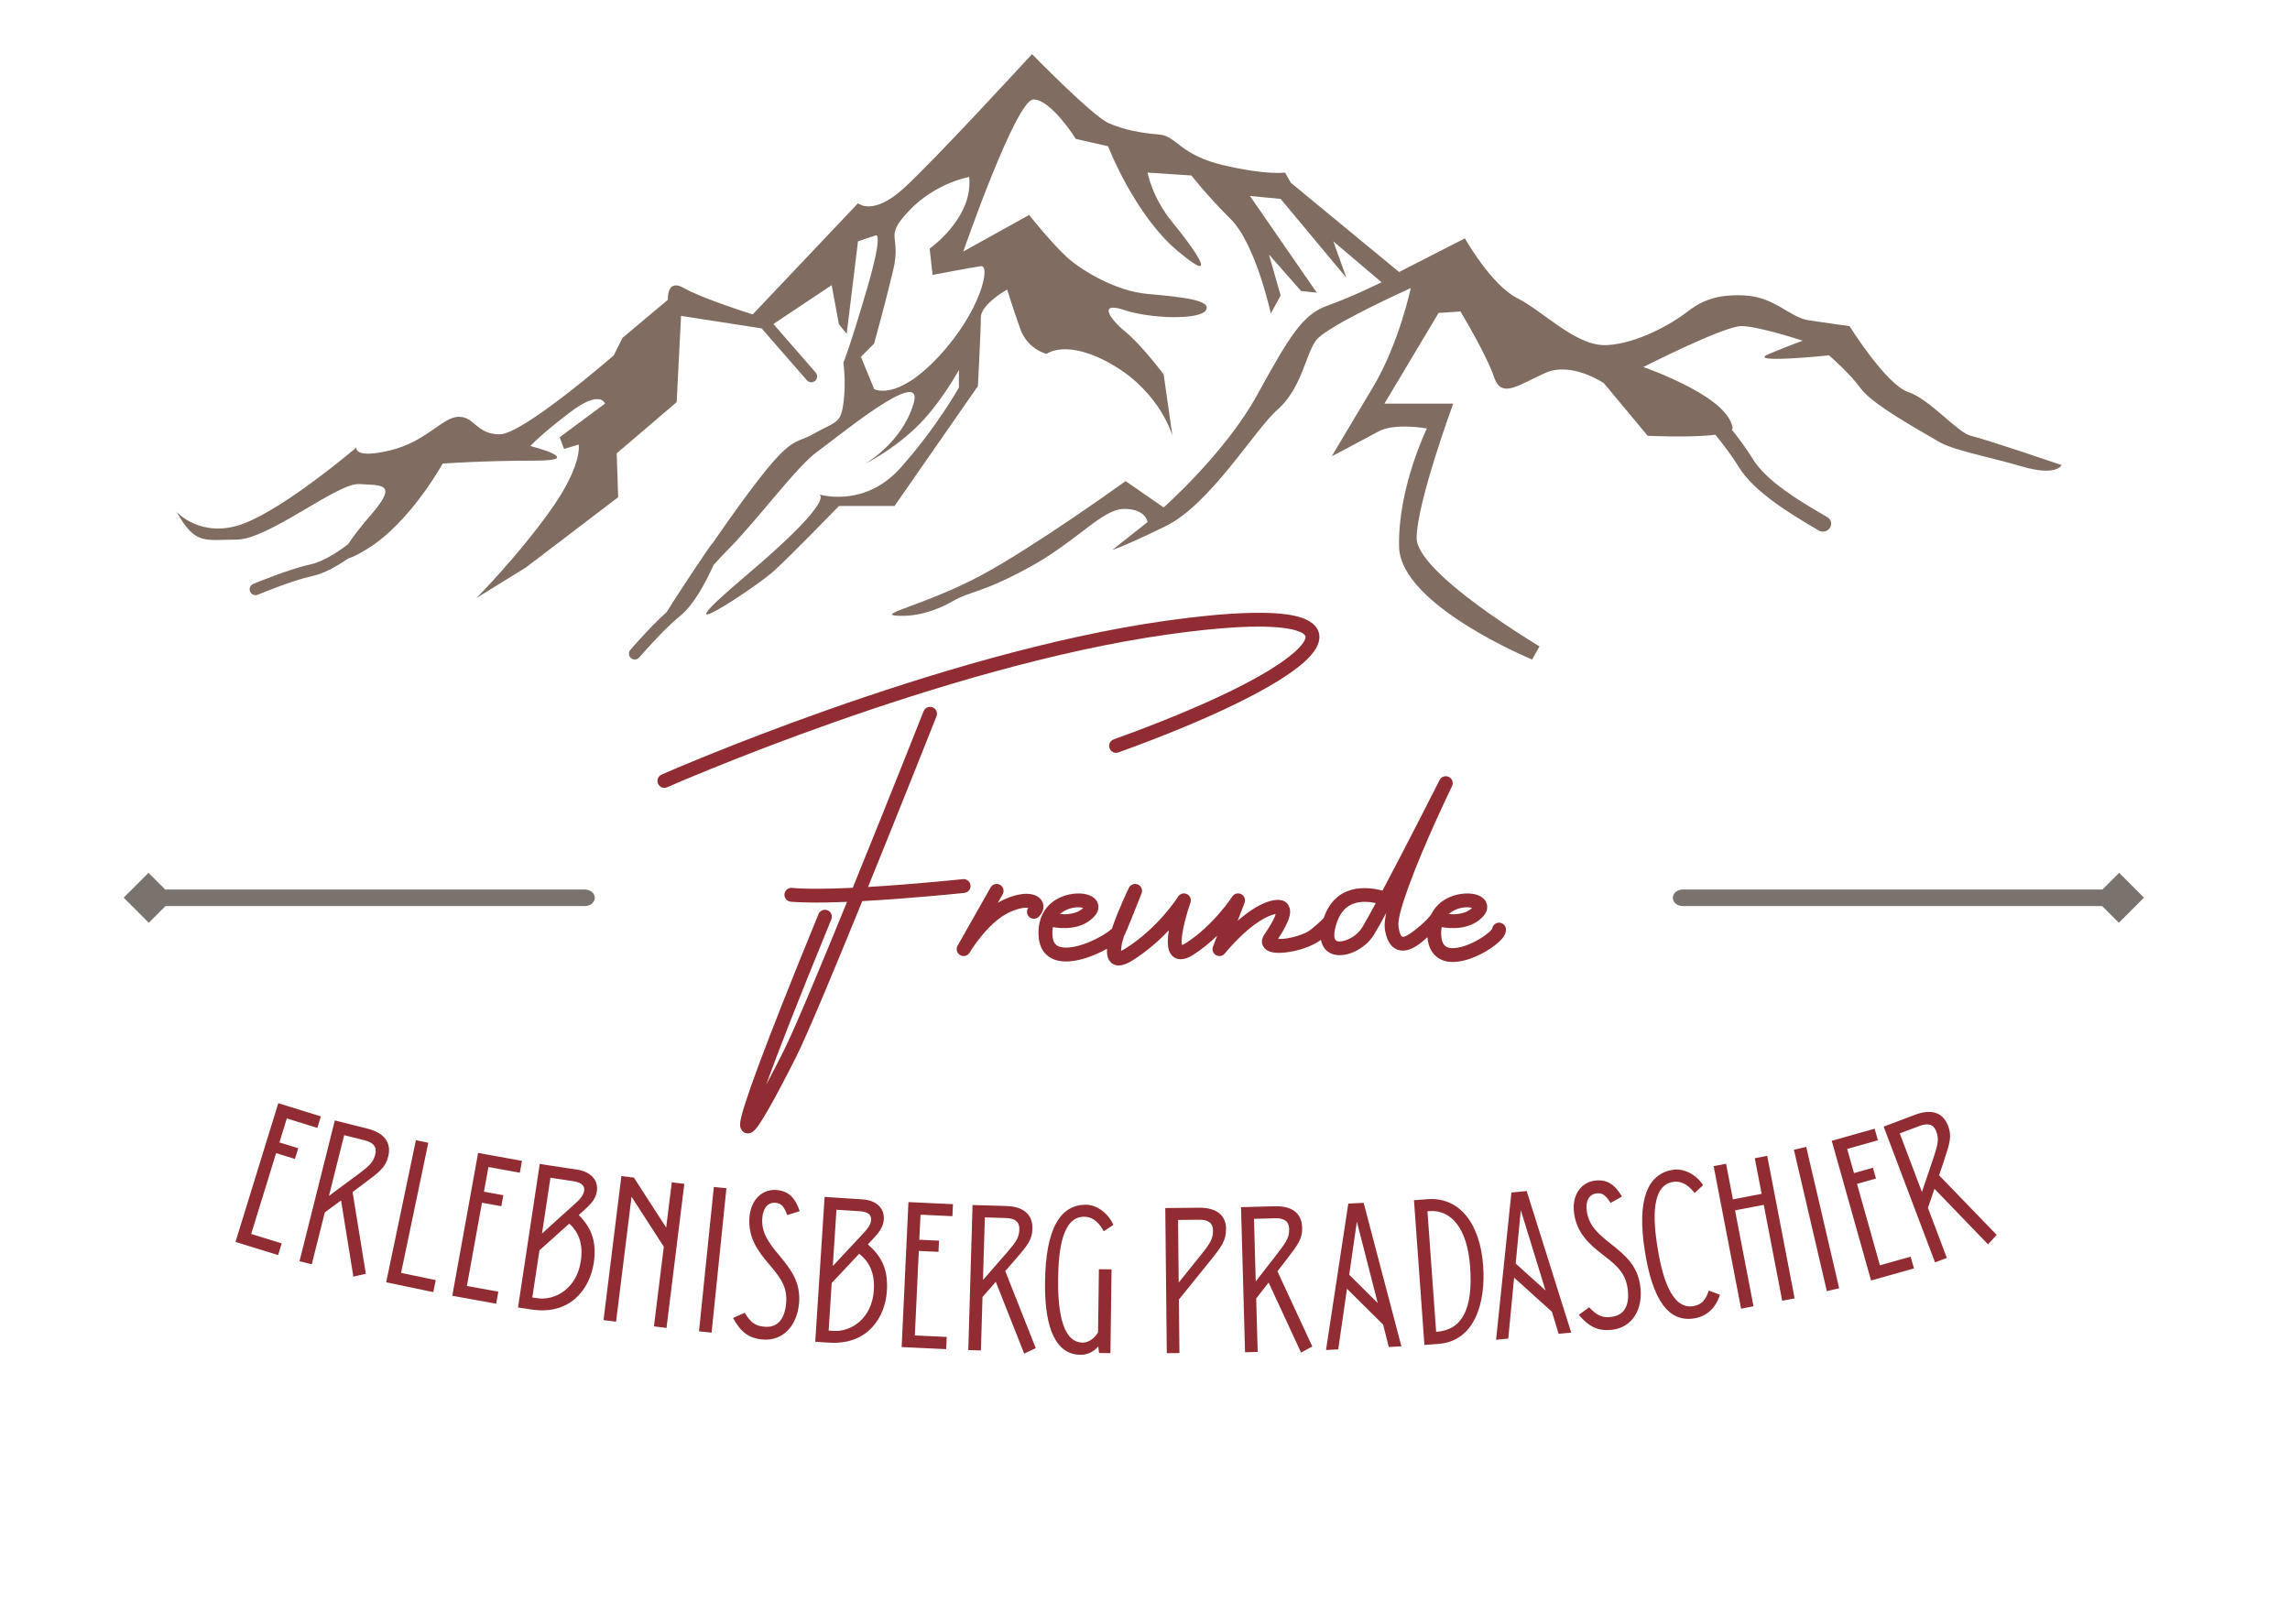 <?xml version="1.0" encoding="UTF-8" standalone="no"?>
<!DOCTYPE svg PUBLIC "-//W3C//DTD SVG 1.1//EN" "http://www.w3.org/Graphics/SVG/1.1/DTD/svg11.dtd">
<svg width="100%" height="100%" viewBox="0 0 767 544" version="1.1" xmlns="http://www.w3.org/2000/svg" xmlns:xlink="http://www.w3.org/1999/xlink" xml:space="preserve" xmlns:serif="http://www.serif.com/" style="fill-rule:evenodd;clip-rule:evenodd;stroke-linejoin:round;stroke-miterlimit:2;">
    <g transform="matrix(1.961,0,0,1.961,0,0)">
        <g transform="matrix(1,0,0,1,0,-1)">
            <path d="M189.085,163.051C188.018,163.647 186.783,164.21 185.538,164.61C184.011,165.1 182.47,165.34 181.187,165.167C180.155,165.028 179.27,164.632 178.606,163.952C177.917,163.246 177.44,162.215 177.38,160.737C177.122,154.418 183.048,153.027 185.715,153.803C186.554,154.048 187.127,154.516 187.398,155.022L187.599,155.623L187.587,156.269C187.524,156.602 187.367,156.97 187.056,157.348C186.006,158.622 184.55,159.208 183.164,159.421C181.75,159.639 180.431,159.464 179.832,159.356C179.757,159.745 179.725,160.173 179.744,160.641C179.775,161.392 179.948,161.94 180.299,162.299C180.7,162.71 181.294,162.841 181.957,162.857C182.836,162.879 183.827,162.674 184.814,162.357C186.427,161.839 188.025,161.012 189.143,160.238C189.423,160.045 189.706,159.8 189.924,159.598C191.031,156.298 192.814,152.637 192.814,152.637C193.104,152.052 193.814,151.812 194.399,152.102C194.984,152.391 195.224,153.101 194.935,153.686C194.935,153.686 192.195,160.681 191.943,160.961C191.817,161.374 191.708,161.773 191.622,162.149C191.528,162.558 191.488,163.069 191.472,163.411C191.643,163.338 191.85,163.239 192.041,163.121C197.859,159.531 201.209,154.157 201.209,154.157C201.528,153.644 202.182,153.454 202.727,153.716C203.271,153.978 203.53,154.609 203.328,155.178C203.328,155.178 202.342,157.945 201.96,160.33C201.872,160.879 201.815,161.407 201.819,161.867C201.821,162.039 201.854,162.257 201.883,162.414C202.048,162.35 202.285,162.246 202.488,162.117C207.277,159.069 210.469,154.139 210.469,154.139C210.798,153.631 211.457,153.453 211.997,153.727C212.537,154.001 212.783,154.639 212.566,155.204L211.397,158.267C212.961,156.912 214.795,155.602 216.545,155.019C218.12,154.494 219.072,154.713 219.568,155.066L219.821,155.285L220.027,155.543L220.277,156.104C220.383,156.503 220.377,157.015 220.224,157.597C219.941,158.676 219.1,160.142 218.294,161.371C218.465,161.384 218.648,161.39 218.814,161.381C220.114,161.313 221.826,160.901 223.201,160.23C223.984,159.848 226.049,157.928 226.112,157.748C228.148,151.916 233.375,152.397 236.128,153.117C240.172,145.509 245.63,134.73 245.874,134.247L245.883,134.23C246.176,133.65 246.882,133.415 247.464,133.704C248.046,133.993 248.286,134.697 248.002,135.281L247.994,135.298C247.772,135.755 243.14,145.327 240.533,152.574C239.467,155.538 238.694,158.068 238.862,159.294C238.932,159.802 239.032,160.218 239.173,160.542C239.269,160.764 239.347,160.94 239.508,160.99C239.757,161.066 240.037,160.924 240.379,160.741C241.424,160.184 243.998,158.044 244.516,157.042C246.15,153.881 250.084,153.211 252.12,153.803C252.96,154.048 253.532,154.516 253.803,155.022L254.005,155.623L253.992,156.269C253.929,156.602 253.772,156.97 253.461,157.348C252.411,158.622 250.955,159.208 249.569,159.421C248.155,159.639 246.836,159.464 246.237,159.356C246.162,159.745 246.13,160.173 246.149,160.641C246.186,161.555 246.391,162.183 246.812,162.549C247.293,162.967 247.988,163 248.731,162.907C249.718,162.783 250.786,162.389 251.763,161.901C252.788,161.389 253.715,160.77 254.339,160.209C254.558,160.013 254.787,159.737 254.859,159.648C254.92,159.101 255.359,158.653 255.928,158.601C256.578,158.542 257.154,159.022 257.213,159.672L257.202,160.049L257.077,160.5C256.978,160.743 256.805,161.027 256.552,161.327C255.867,162.137 254.455,163.202 252.82,164.018C251.337,164.759 249.677,165.29 248.242,165.31C247.079,165.327 246.046,165.017 245.26,164.335C244.503,163.677 243.936,162.645 243.806,161.076C242.879,161.944 242.028,162.574 241.283,162.936C240.041,163.537 238.982,163.485 238.159,162.942C237.41,162.448 236.764,161.41 236.518,159.616C236.432,158.988 236.528,158.059 236.769,156.922C235.919,158.489 235.191,159.791 234.672,160.651C233.794,162.107 232.193,163.3 230.628,163.834C229.438,164.241 228.269,164.258 227.385,163.877C226.558,163.522 225.84,162.785 225.615,161.531C225.05,161.944 224.385,162.311 223.664,162.618C221.6,163.494 219.107,163.893 217.657,163.711C217.12,163.643 216.689,163.493 216.385,163.306L215.974,162.968L215.647,162.45L215.542,162.034L215.543,161.62L215.692,161.078C215.753,160.936 215.835,160.784 215.945,160.625C216.569,159.716 217.314,158.561 217.729,157.579C217.788,157.441 217.84,157.272 217.882,157.118C217.702,157.151 217.49,157.197 217.293,157.263C213.444,158.546 209.196,163.86 209.196,163.86C208.83,164.312 208.19,164.43 207.687,164.14C207.183,163.849 206.965,163.236 207.173,162.693L207.888,160.82C206.693,161.969 205.302,163.131 203.758,164.113C202.295,165.044 201.262,164.948 200.632,164.58C200.124,164.283 199.738,163.749 199.565,162.977C199.391,162.196 199.44,161.08 199.634,159.894C198.013,161.609 195.875,163.536 193.283,165.135C191.884,165.998 190.894,166.013 190.311,165.771C189.566,165.463 189.042,164.666 189.067,163.386C189.069,163.279 189.075,163.167 189.085,163.051ZM247.447,157.133C247.935,157.174 248.559,157.183 249.209,157.083C249.975,156.965 250.792,156.697 251.42,156.079C251.318,156.046 251.208,156.016 251.112,156.002C250.684,155.94 250.18,155.954 249.66,156.052C248.891,156.198 248.09,156.541 247.447,157.133ZM181.041,157.133C181.53,157.174 182.154,157.183 182.804,157.083C183.569,156.965 184.387,156.697 185.014,156.079C184.913,156.046 184.803,156.016 184.706,156.002C184.279,155.94 183.775,155.954 183.255,156.052C182.486,156.198 181.684,156.541 181.041,157.133ZM234.985,155.252C234.779,155.207 234.561,155.166 234.335,155.132C233.111,154.95 231.61,154.951 230.35,155.758C229.523,156.287 228.821,157.168 228.346,158.528C228.038,159.41 227.892,160.126 227.896,160.701C227.898,161.063 227.949,161.344 228.097,161.536C228.361,161.879 228.851,161.835 229.36,161.733C230.574,161.489 231.948,160.586 232.646,159.429C233.213,158.489 234.031,157.02 234.985,155.252ZM147.276,154.914C142.564,166.481 137.896,177.692 135.972,181.539C134.152,185.18 131.071,191.082 129.51,193.267C129.093,193.849 128.723,194.216 128.485,194.366L128.18,194.517L127.872,194.589L127.536,194.583L127.166,194.47L126.768,194.17L126.493,193.696C126.423,193.49 126.367,193.114 126.454,192.542C126.83,190.062 130.203,180.545 139.803,157.125C140.051,156.521 140.742,156.231 141.347,156.479C141.951,156.726 142.24,157.418 141.992,158.022C136.297,171.916 132.809,180.847 130.852,186.293C131.937,184.269 133.029,182.135 133.856,180.481C135.712,176.768 140.133,166.174 144.673,155.04C140.931,155.196 137.449,155.229 135.056,155.012C134.406,154.952 133.926,154.377 133.985,153.726C134.044,153.076 134.62,152.596 135.27,152.655C137.82,152.887 141.624,152.828 145.651,152.638C151.749,137.638 157.749,122.482 157.749,122.482C157.99,121.875 158.678,121.577 159.285,121.817C159.892,122.058 160.189,122.746 159.949,123.353C159.949,123.353 154.22,137.821 148.258,152.499C156.356,152.023 164.459,151.161 164.459,151.161C165.108,151.092 165.691,151.564 165.76,152.213C165.829,152.862 165.358,153.445 164.708,153.514C164.708,153.514 155.814,154.452 147.276,154.914ZM175.621,156.07C175.476,156.047 175.305,156.029 175.147,156.037C174.462,156.071 173.583,156.296 172.523,156.767C168.706,158.463 165.598,163.724 165.598,163.724C165.265,164.279 164.547,164.463 163.988,164.137C163.428,163.811 163.235,163.095 163.554,162.532L169.194,152.579C169.516,152.011 170.239,151.811 170.807,152.133C171.375,152.454 171.575,153.177 171.253,153.745L170.426,155.206C170.797,154.979 171.177,154.776 171.562,154.605C173.264,153.849 174.631,153.62 175.603,153.674C176.505,153.724 177.147,154.021 177.547,154.379L177.852,154.716L178.08,155.127L178.203,155.587L178.212,156.055C178.165,156.534 177.936,157.076 177.428,157.584C176.966,158.045 176.216,158.045 175.755,157.584C175.343,157.172 175.298,156.532 175.621,156.07ZM113.95,135.468C113.353,135.732 112.654,135.461 112.39,134.864C112.126,134.267 112.397,133.568 112.994,133.304C112.994,133.304 160.039,112.541 199.075,107.036C210.18,105.47 217.417,105.334 221.229,106.206C223.277,106.675 224.471,107.501 224.986,108.416C225.384,109.123 225.467,109.922 225.188,110.809C224.887,111.763 224.089,112.885 222.745,114.092C218.254,118.123 207.195,123.681 191.025,129.515C190.411,129.737 189.732,129.418 189.511,128.804C189.289,128.19 189.608,127.511 190.222,127.29C205.978,121.605 216.789,116.26 221.164,112.331C221.97,111.607 222.54,110.955 222.827,110.356C222.969,110.06 223.051,109.802 222.925,109.577C222.76,109.285 222.403,109.083 221.914,108.883C221.195,108.588 220.231,108.375 219.017,108.231C215.044,107.761 208.598,108.082 199.405,109.378C160.651,114.844 113.95,135.468 113.95,135.468Z" style="fill:rgb(145,44,50);"/>
        </g>
        <g>
            <path d="M40.221,212.126L47.53,188.436L54.806,190.681L54.2,192.644L48.988,191.036L47.725,195.131L50.94,196.123L50.376,197.951L47.161,196.959L42.901,210.766L48.113,212.374L47.497,214.371L40.221,212.126ZM60.354,218.057L58.251,205.042L55.475,207.084L53.252,215.947L51.157,215.422L57.188,191.375L62.719,192.762C65.777,193.529 66.875,195.265 66.297,197.567C65.841,199.387 64.844,200.16 62.239,202.099L60.22,203.601L62.485,217.569L60.354,218.057ZM58.784,193.893L56.182,204.267L61.339,200.449C63.273,198.999 63.788,198.398 64.107,197.127C64.417,195.89 63.765,195.142 62.254,194.763L58.784,193.893ZM73.15,195.19L68.503,217.412L74.431,218.651L74.003,220.697L65.96,219.015L71.035,194.748L73.15,195.19ZM77.249,221.322L81.66,196.926L89.153,198.28L88.788,200.302L83.42,199.331L82.658,203.548L85.969,204.147L85.628,206.029L82.318,205.43L79.746,219.65L85.114,220.62L84.742,222.677L77.249,221.322ZM99.476,206.97L98.856,207.521C100.837,209.576 102,211.83 101.411,215.717C100.727,220.234 97.334,224.663 90.821,223.677L88.475,223.322L92.187,198.809L98.56,199.775C101.116,200.162 102.2,201.759 101.94,203.475C101.723,204.91 100.804,205.774 99.476,206.97ZM90.918,221.614L91.759,221.741C94.7,222.187 98.473,220.215 99.2,215.418C99.693,212.161 98.617,210.279 97.235,208.995L92.138,213.56L90.918,221.614ZM97.937,201.758L94.015,201.164L92.573,210.689L98.423,205.413C99.129,204.768 99.655,204.132 99.767,203.396C99.884,202.626 99.478,201.991 97.937,201.758ZM114.739,201.944L116.883,202.21L113.836,226.814L111.692,226.548L113.377,212.946L107.867,204.412L105.225,225.747L103.081,225.482L106.128,200.878L108.272,201.143L113.781,209.677L114.739,201.944ZM119.387,227.396L121.923,202.734L124.072,202.955L121.536,227.617L119.387,227.396ZM133.061,214.387C135.188,216.918 136.775,219.117 136.475,222.575C136.129,226.562 133.636,229.083 130.284,228.793C127.814,228.579 126.488,227.468 125.199,225.117L127.196,224.224C128.252,225.986 129.097,226.486 130.579,226.614C133.543,226.871 134.137,224.114 134.266,222.632C134.483,220.127 133.656,218.598 131.49,216.099C129.325,213.601 127.747,211.296 128.003,207.941C128.24,204.797 130.31,203.057 132.639,203.259C134.65,203.433 135.799,204.528 136.592,206.872L134.472,207.542C133.891,206.034 133.437,205.532 132.449,205.447C131.144,205.333 130.308,206.363 130.193,208.095C130.015,210.568 131.353,212.355 133.061,214.387ZM148.802,211.945L148.231,212.547C150.381,214.425 151.733,216.571 151.479,220.494C151.184,225.053 148.183,229.757 141.609,229.331L139.241,229.178L140.841,204.438L147.273,204.854C149.854,205.021 151.07,206.52 150.958,208.251C150.864,209.7 150.022,210.64 148.802,211.945ZM146.823,206.884L142.864,206.628L142.243,216.241L147.619,210.484C148.268,209.781 148.738,209.102 148.786,208.359C148.836,207.582 148.378,206.984 146.823,206.884ZM141.529,227.268L142.378,227.323C145.346,227.515 148.937,225.227 149.25,220.385C149.463,217.098 148.229,215.315 146.743,214.154L142.055,219.139L141.529,227.268ZM153.998,230.086L155.159,205.321L162.765,205.678L162.669,207.73L157.221,207.474L157.02,211.755L160.381,211.913L160.291,213.823L156.93,213.666L156.253,228.1L161.702,228.355L161.604,230.442L153.998,230.086ZM174.929,231.202L170.081,218.942L167.808,221.532L167.539,230.666L165.38,230.602L166.109,205.821L171.809,205.989C174.959,206.082 176.404,207.542 176.335,209.914C176.279,211.79 175.471,212.758 173.344,215.211L171.694,217.111L176.905,230.268L174.929,231.202ZM168.208,207.938L167.893,218.629L172.11,213.793C173.688,211.962 174.063,211.264 174.101,209.954C174.139,208.68 173.341,208.089 171.784,208.043L168.208,207.938ZM187.545,227.588L187.69,216.787L189.85,216.816L189.659,231.123L187.711,231.097L187.584,229.962C186.828,230.872 185.758,231.425 184.519,231.408C180.517,231.355 178.376,227.253 178.487,218.966C178.608,209.971 181.002,205.717 185.571,205.778C187.129,205.799 189.132,206.96 190.165,209.205L188.521,210.316C187.38,208.176 186.11,207.84 185.189,207.828C181.435,207.777 180.791,213.542 180.727,218.358C180.665,222.962 181.147,229.273 184.901,229.324C186.034,229.339 186.966,228.501 187.545,227.588ZM209.406,209.847C209.427,211.901 208.658,212.901 206.63,215.436L201.349,221.972L201.444,231.109L199.284,231.132L199.027,206.341L204.729,206.283C207.881,206.25 209.383,207.651 209.406,209.847ZM201.319,219.068L205.341,214.068C206.844,212.176 207.191,211.464 207.178,210.153C207.164,208.878 206.344,208.32 204.786,208.336L201.209,208.373L201.319,219.068ZM222.217,231.029L216.678,219.065L214.557,221.781L214.809,230.915L212.65,230.974L211.964,206.192L217.664,206.035C220.815,205.947 222.341,207.322 222.407,209.694C222.459,211.571 221.707,212.584 219.723,215.154L218.184,217.145L224.137,229.984L222.217,231.029ZM214.181,208.186L214.476,218.878L218.411,213.809C219.881,211.89 220.216,211.172 220.179,209.862C220.144,208.588 219.314,208.044 217.756,208.087L214.181,208.186ZM237.199,230.068L236.237,226.249L230.06,220.125L228.567,230.479L226.48,230.578L230.289,205.577L232.907,205.453L239.357,229.965L237.199,230.068ZM230.442,217.732L235.317,222.57L231.748,208.663L230.442,217.732ZM241.504,204.995L243.871,204.824C249.134,204.445 252.783,208.762 253.321,216.216C253.771,222.469 251.906,229.101 245.654,229.552L243.287,229.723L241.504,204.995ZM251.095,216.376C250.606,209.594 247.73,206.641 244.23,206.858L243.806,206.889L245.291,227.483L245.433,227.473C249.775,227.124 251.61,223.512 251.095,216.376ZM266.209,227.821L265.068,224.052L258.607,218.228L257.607,228.641L255.527,228.839L258.145,203.686L260.754,203.437L268.36,227.616L266.209,227.821ZM258.875,215.819L263.974,220.42L259.749,206.699L258.875,215.819ZM275.13,212.455C277.735,214.491 279.743,216.314 280.165,219.759C280.653,223.731 278.735,226.714 275.395,227.124C272.935,227.426 271.408,226.614 269.66,224.58L271.428,223.293C272.826,224.798 273.757,225.112 275.233,224.931C278.186,224.569 278.197,221.749 278.016,220.272C277.71,217.777 276.584,216.452 273.948,214.456C271.313,212.46 269.292,210.531 268.847,207.196C268.428,204.071 270.093,201.94 272.413,201.656C274.417,201.41 275.768,202.243 277.029,204.372L275.093,205.466C274.213,204.111 273.665,203.714 272.681,203.835C271.38,203.995 270.776,205.175 271.022,206.893C271.359,209.35 273.038,210.821 275.13,212.455ZM291.86,220.434L293.761,221.145C293.069,223.402 291.501,224.861 289.331,225.194C285.025,225.856 282.236,222.163 280.902,213.482C279.612,205.081 281.271,200.49 285.787,199.796C287.327,199.559 289.53,200.368 290.884,202.417L289.446,203.785C287.968,201.862 286.659,201.74 285.749,201.88C282.038,202.45 282.355,208.242 283.027,212.618C283.785,217.554 285.303,223.699 289.189,223.102C290.764,222.86 291.365,221.872 291.86,220.434ZM304.398,222.174L301.245,205.794L296.341,206.738L299.494,223.118L297.373,223.527L292.687,199.182L294.809,198.773L295.98,204.86L300.884,203.916L299.712,197.83L301.834,197.421L306.52,221.766L304.398,222.174ZM312.021,220.533L306.396,196.388L308.5,195.898L314.125,220.043L312.021,220.533ZM319.572,218.718L312.857,194.853L320.187,192.791L320.743,194.768L315.493,196.245L316.654,200.371L319.892,199.459L320.411,201.3L317.172,202.212L321.086,216.121L326.336,214.644L326.902,216.656L319.572,218.718ZM339.555,212.538L330.4,203.051L329.286,206.313L332.519,214.859L330.498,215.623L321.727,192.435L327.06,190.418C330.008,189.303 331.9,190.101 332.74,192.321C333.404,194.076 333.026,195.28 331.995,198.358L331.193,200.744L341.026,210.921L339.555,212.538ZM324.474,193.592L328.258,203.596L330.314,197.518C331.074,195.223 331.154,194.435 330.691,193.21C330.24,192.017 329.277,191.775 327.82,192.327L324.474,193.592Z" style="fill:rgb(145,44,50);"/>
        </g>
        <g transform="matrix(-1.193,0,0,1,404.214,0.048)">
            <path d="M37.866,154.71L97.917,154.71C98.695,154.71 99.327,154.078 99.327,153.299C99.327,152.521 98.695,151.889 97.917,151.889L37.826,151.889L35.433,149.033L31.877,153.276L35.472,157.566L37.866,154.71Z" style="fill:rgb(122,115,109);"/>
        </g>
        <g transform="matrix(1.193,0,0,1,-16.906,0.048)">
            <path d="M37.866,154.71L97.917,154.71C98.695,154.71 99.327,154.078 99.327,153.299C99.327,152.521 98.695,151.889 97.917,151.889L37.826,151.889L35.433,149.033L31.877,153.276L35.472,157.566L37.866,154.71Z" style="fill:rgb(122,115,109);"/>
        </g>
        <g transform="matrix(1,0,0,1,0.5,1.25)">
            <path d="M129.588,54.839L115.822,52.702L115.073,67.439L104.832,76.181L105.082,83.674L89.346,95.664L80.853,100.909C80.853,100.909 87.597,94.165 93.342,86.172C99.087,78.179 98.338,74.683 98.338,74.683L95.84,75.432L95.091,73.434L102.834,67.689C102.834,67.689 102.084,65.191 96.839,69.188C91.594,73.184 90.095,74.932 90.095,74.932C90.095,74.932 99.836,77.43 90.844,77.43C81.853,77.43 75.109,77.93 75.109,77.93C75.109,77.93 69.614,87.921 62.37,92.417C60.765,93.413 59.663,93.955 58.971,94.136C56.909,95.563 54.795,96.723 52.839,97.142C49.406,97.878 43.523,100.334 43.523,100.334C43.013,100.547 42.426,100.305 42.214,99.795C42.001,99.285 42.243,98.699 42.753,98.486C42.753,98.486 48.858,95.947 52.419,95.184C54.513,94.736 56.782,93.34 58.95,91.712C59.825,90.347 61.245,88.553 62.87,86.672C67.615,81.177 64.618,81.676 60.872,81.427C57.125,81.177 45.385,90.918 39.89,90.918C34.395,90.918 32.897,91.917 29.65,86.172C29.65,86.172 33.896,90.918 41.139,88.17C48.383,85.423 60.372,75.182 60.372,75.182C60.372,75.182 59.872,77.18 66.117,75.682C72.361,74.183 75.109,69.937 77.856,69.937C80.604,69.937 80.853,72.934 84.85,72.934C88.846,72.934 104.332,59.446 104.332,59.446L105.831,56.449L113.574,49.955C113.574,49.955 113.324,46.208 116.321,47.957C119.319,49.705 128.061,52.453 128.061,52.453L146.045,33.47C146.045,33.47 148.542,35.718 153.788,30.972C159.033,26.226 175.768,7.993 175.768,7.993C175.768,7.993 186.009,18.483 188.756,19.732C191.504,20.981 194.501,21.481 197.498,21.73C200.495,21.98 200.995,25.227 208.488,26.976C215.982,28.724 218.979,28.225 218.979,28.225L219.978,29.973L238.461,45.209L249.701,39.464C249.701,39.464 254.197,47.457 258.693,49.705C263.189,51.953 268.684,57.948 273.929,57.698C279.174,57.448 285.169,53.951 287.417,52.203C289.665,50.454 292.163,48.956 297.408,49.206C302.653,49.455 305.151,52.952 308.398,53.452C311.645,53.951 315.392,54.451 315.392,54.451C315.392,54.451 321.636,64.442 325.383,65.691C329.129,66.94 333.875,72.684 336.123,73.184C338.371,73.683 351.609,78.179 351.609,78.179C351.609,78.179 350.86,80.178 344.865,78.429C338.871,76.681 333.126,75.682 330.628,74.183C328.13,72.684 319.388,67.939 317.39,65.191C315.392,62.444 311.895,59.446 311.895,59.446C311.895,59.446 297.408,60.945 301.654,59.197C305.9,57.448 307.399,56.949 307.399,56.949C307.399,56.949 299.906,54.451 296.908,54.451C293.911,54.451 280.174,61.445 280.174,61.445C280.174,61.445 283.92,62.693 288.166,64.941C292.413,67.189 294.91,69.437 295.41,71.685C295.446,71.846 295.402,71.992 295.29,72.124C296.614,73.801 297.926,75.578 298.809,77.048C301.144,80.938 306.869,84.335 311.621,87.091C312.263,87.464 312.456,88.276 312.051,88.905C311.647,89.534 310.798,89.742 310.156,89.37C305.026,86.394 298.941,82.62 296.42,78.421C295.449,76.805 293.938,74.805 292.487,73.002C288.25,73.55 280.923,73.184 280.923,73.184L273.43,64.192C273.43,64.192 267.935,60.445 263.439,62.444C258.943,64.442 255.945,66.94 254.697,63.193C253.448,59.446 248.952,51.953 248.952,51.953L245.205,52.203L235.963,67.689L247.703,67.689C247.703,67.689 241.459,84.674 241.459,90.668C241.459,96.663 262.44,109.151 262.44,109.151L261.191,111.399C261.191,111.399 238.711,102.158 238.461,92.167C238.211,82.176 243.207,71.935 243.207,71.935C243.207,71.935 237.712,70.936 234.964,72.435C232.217,73.933 226.972,76.681 226.972,76.681C226.972,76.681 229.469,72.435 233.965,64.941C238.461,57.448 240.459,47.957 240.459,47.957C240.459,47.957 225.972,54.451 224.224,56.949C222.476,59.446 221.726,65.191 217.73,68.688C213.734,72.185 206.24,84.923 198.497,88.67C190.754,92.417 189.505,92.666 189.505,92.666L195.5,87.921C195.5,87.921 195.25,85.673 191.504,85.673C187.757,85.673 183.511,91.168 175.268,95.664C167.026,100.16 165.277,99.66 162.28,101.408C159.283,103.157 155.786,104.156 152.539,103.906C149.292,103.656 158.034,101.908 167.275,96.913C176.517,91.917 191.753,80.927 191.753,80.927L198.248,85.423C198.248,85.423 208.738,76.181 214.233,66.19C219.728,56.199 221.976,52.453 226.222,50.954C230.468,49.455 235.464,46.958 235.464,46.958L227.221,39.964L229.469,46.208L218.229,32.72L212.984,32.221L224.407,48.738L221.726,48.456L216.231,42.212L218.229,49.216L216.555,52.302C216.555,52.302 213.983,40.463 209.737,36.217C205.491,31.971 202.993,28.724 202.993,28.724L195.5,28.225C195.5,28.225 196.249,32.471 199.746,36.717C203.243,40.963 208.239,47.957 200.745,41.712C193.252,35.468 188.756,23.729 188.756,23.729L183.261,22.48C183.261,22.48 179.015,15.736 176.018,15.736C173.02,15.736 164.028,41.712 164.028,41.712L175.268,35.468C175.268,35.468 179.265,40.463 181.762,42.711C184.26,44.959 190.005,48.456 195.5,48.956C200.995,49.455 206.49,49.955 205.491,51.703C204.492,53.452 196,53.202 191.504,51.703C187.008,50.205 189.006,53.202 191.753,55.45C194.501,57.698 198.248,62.693 198.248,62.693L199.746,73.184C199.746,73.184 197.748,65.94 189.755,61.195C181.762,56.449 178.266,59.197 178.266,59.197C178.266,59.197 175.018,58.447 173.77,54.95C172.521,51.454 171.522,48.206 171.522,48.206C171.522,48.206 167.026,50.704 167.026,52.952C167.026,55.2 166.526,64.692 166.526,64.692L152.289,85.173L142.798,85.173C142.798,85.173 135.055,93.166 131.807,96.163C128.56,99.161 110.577,110.9 126.812,97.162C141.007,85.151 139.927,83.451 139.431,83.213C140.47,83.5 147.519,85.141 153.288,78.679C159.532,71.685 163.279,64.941 163.279,64.941L163.279,61.944C163.279,61.944 160.032,67.939 155.786,71.935C151.54,75.931 147.294,77.93 147.294,77.93C147.294,77.93 153.538,74.433 155.536,67.689C157.534,60.945 142.548,73.434 139.051,75.931C135.554,78.429 128.81,87.671 123.565,92.916C122.942,93.54 122.195,94.343 121.388,95.237C119.824,98.653 117.913,102.16 115.578,104.029C112.838,106.223 108.675,111.053 108.675,111.053C108.314,111.471 107.682,111.517 107.264,111.156C106.845,110.795 106.799,110.163 107.16,109.745C107.16,109.745 110.607,105.757 113.369,103.283C114.303,101.714 120.988,91.527 121.268,91.448C134.773,71.947 134.46,75.095 138.302,72.934C142.298,70.686 143.047,71.186 143.547,67.689C144.046,64.192 143.547,60.695 143.547,60.695C143.547,60.695 144.546,58.447 147.543,48.206C150.541,37.966 149.042,38.965 149.042,38.965L146.045,39.964L144.113,55.753L142.78,54.131L141.549,47.457L131.594,54.094L138.818,62.385C139.181,62.802 139.138,63.435 138.721,63.798C138.305,64.16 137.672,64.117 137.309,63.7L129.588,54.839ZM139.431,83.213C139.346,83.189 139.301,83.175 139.301,83.175C139.301,83.175 139.36,83.179 139.431,83.213ZM165.028,28.974C165.028,28.974 159.283,29.973 154.787,34.719C150.291,39.464 153.538,38.715 152.039,44.959C150.541,51.204 148.792,57.448 148.792,57.448L146.544,59.696L148.792,65.191C148.792,65.191 152.539,67.439 159.782,59.696C167.026,51.953 168.774,43.96 167.026,44.21C165.277,44.46 158.783,45.709 158.783,45.709L158.284,41.213C158.284,41.213 165.777,35.968 165.028,28.974Z" style="fill:rgb(128,108,97);"/>
        </g>
    </g>
</svg>
